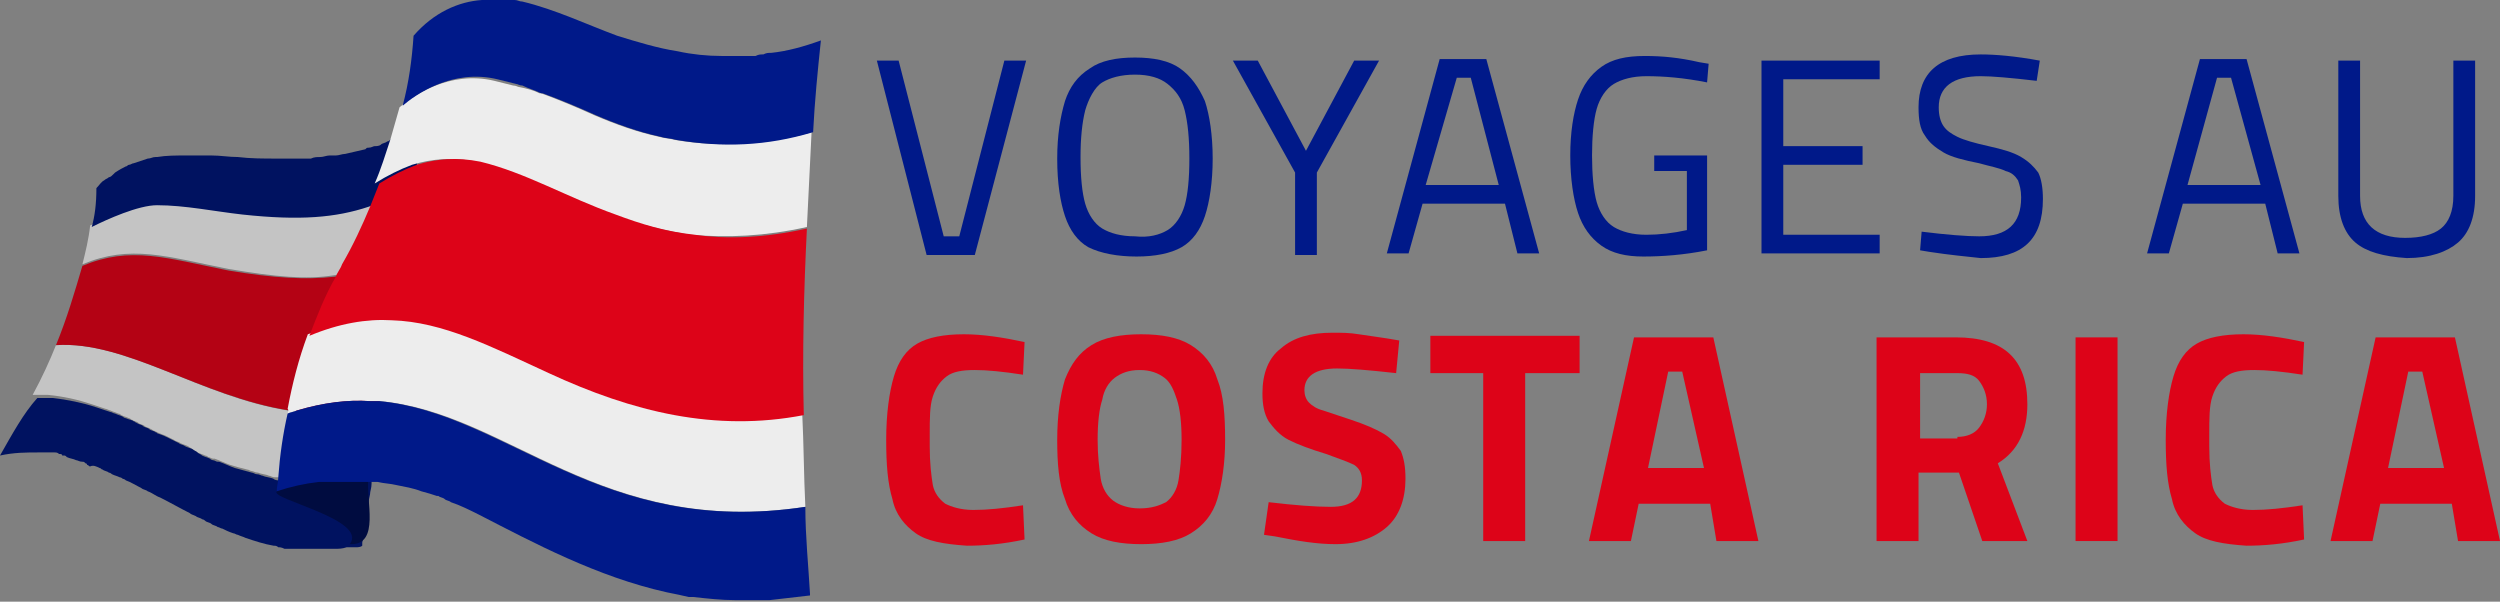 <?xml version="1.0" encoding="utf-8"?>
<!-- Generator: Adobe Illustrator 24.1.0, SVG Export Plug-In . SVG Version: 6.00 Build 0)  -->
<svg version="1.1" id="Layer_1" xmlns="http://www.w3.org/2000/svg" xmlns:xlink="http://www.w3.org/1999/xlink" x="0px" y="0px"
	 width="160.8px" height="38.7px" viewBox="0 0 160.8 38.7" style="enable-background:new 0 0 160.8 38.7;" xml:space="preserve">
<rect x="0" y="0" width="160.8" height="38.7" fill="#808080" stroke="none"/>
<style type="text/css">
	.st0{fill:#001989;}
	.st1{fill:#DD0318;}
	.st2{fill:#C4C4C4;}
	.st3{fill:#001260;}
	.st4{fill:#B40214;}
	.st5{fill-rule:evenodd;clip-rule:evenodd;fill:#000C40;}
	.st6{fill:#EDEDED;}
</style>
<g>
	<path class="st0" d="M56.4,3.9h1.4l2.9,11.3h1l2.9-11.3h1.4l-3.3,12.5h-3.1L56.4,3.9z"/>
	<path class="st0" d="M70,15.9c-0.7-0.4-1.2-1.1-1.5-2c-0.3-0.9-0.5-2.1-0.5-3.7c0-1.5,0.2-2.7,0.5-3.7c0.3-0.9,0.8-1.6,1.6-2.1
		c0.7-0.5,1.7-0.7,2.9-0.7s2.2,0.2,2.9,0.7c0.7,0.5,1.2,1.2,1.6,2.1c0.3,0.9,0.5,2.2,0.5,3.7c0,1.5-0.2,2.8-0.5,3.7
		c-0.3,0.9-0.8,1.6-1.5,2c-0.7,0.4-1.7,0.6-2.9,0.6S70.8,16.3,70,15.9z M75.1,14.8c0.5-0.3,0.9-0.9,1.1-1.6c0.2-0.7,0.3-1.7,0.3-3
		c0-1.3-0.1-2.3-0.3-3.1c-0.2-0.8-0.6-1.3-1.1-1.7c-0.5-0.4-1.2-0.6-2.1-0.6s-1.6,0.2-2.1,0.5S70,6.4,69.8,7.1
		c-0.2,0.8-0.3,1.8-0.3,3c0,1.3,0.1,2.3,0.3,3c0.2,0.7,0.6,1.3,1.1,1.6c0.5,0.3,1.2,0.5,2.1,0.5C73.9,15.3,74.6,15.1,75.1,14.8z"/>
	<path class="st0" d="M83.3,11.1l-4-7.2h1.6L84,9.7l3.1-5.8h1.6l-4,7.2v5.3h-1.4V11.1z"/>
	<path class="st0" d="M96.8,13.1h-5.3l-0.9,3.2h-1.4l3.4-12.5h3L99,16.3h-1.4L96.8,13.1z M91.7,11.9h4.7L94.6,5h-0.9L91.7,11.9z"/>
	<path class="st0" d="M103,15.8c-0.7-0.5-1.2-1.2-1.5-2.1c-0.3-0.9-0.5-2.2-0.5-3.7c0-1.5,0.2-2.7,0.5-3.6c0.3-0.9,0.8-1.6,1.5-2.1
		c0.7-0.5,1.6-0.7,2.8-0.7c1.1,0,2.2,0.1,3.5,0.4l0.6,0.1l-0.1,1.2c-1.5-0.3-2.8-0.4-3.9-0.4c-0.9,0-1.6,0.2-2.1,0.5
		c-0.5,0.3-0.9,0.9-1.1,1.6c-0.2,0.7-0.3,1.8-0.3,3s0.1,2.3,0.3,3c0.2,0.7,0.6,1.3,1.1,1.6c0.5,0.3,1.2,0.5,2.1,0.5
		c0.8,0,1.7-0.1,2.6-0.3v-3.8h-2.1V10h3.4v6.1c-1.5,0.3-2.9,0.4-4.1,0.4C104.6,16.5,103.7,16.3,103,15.8z"/>
	<path class="st0" d="M114.7,5.1v4.3h5.1v1.2h-5.1v4.5h6.2v1.2h-7.6V3.9h7.6v1.2H114.7z"/>
	<path class="st0" d="M124.1,16.2l-0.6-0.1l0.1-1.2c1.6,0.2,2.9,0.3,3.7,0.3c1.8,0,2.7-0.8,2.7-2.5c0-0.5-0.1-0.8-0.2-1.1
		c-0.2-0.3-0.4-0.5-0.8-0.6c-0.4-0.2-1-0.3-1.7-0.5c-1-0.2-1.8-0.4-2.3-0.7c-0.5-0.3-0.9-0.6-1.2-1.1c-0.3-0.4-0.4-1-0.4-1.8
		c0-2.2,1.3-3.4,4-3.4c0.9,0,2.2,0.1,3.8,0.4L131,5.2c-1.7-0.2-2.9-0.3-3.6-0.3c-1.8,0-2.7,0.7-2.7,2c0,0.5,0.1,0.9,0.3,1.2
		c0.2,0.3,0.5,0.5,0.9,0.7c0.4,0.2,1.1,0.4,2,0.6c0.9,0.2,1.6,0.4,2.1,0.7c0.5,0.3,0.8,0.6,1.1,1c0.2,0.4,0.3,1,0.3,1.7
		c0,2.6-1.3,3.8-4,3.8C126.5,16.5,125.4,16.4,124.1,16.2z"/>
	<path class="st0" d="M145.7,13.1h-5.3l-0.9,3.2h-1.4l3.4-12.5h3l3.4,12.5h-1.4L145.7,13.1z M140.7,11.9h4.7L143.5,5h-0.9
		L140.7,11.9z"/>
	<path class="st0" d="M151.5,15.6c-0.7-0.6-1.1-1.6-1.1-3V3.9h1.4v8.7c0,1.8,1,2.7,2.9,2.7c1,0,1.8-0.2,2.3-0.6
		c0.5-0.4,0.8-1.1,0.8-2.1V3.9h1.4v8.7c0,1.4-0.4,2.4-1.1,3s-1.8,1-3.3,1C153.3,16.5,152.2,16.2,151.5,15.6z"/>
	<path class="st1" d="M58.9,34.3c-0.7-0.5-1.3-1.2-1.5-2.2c-0.3-1-0.4-2.2-0.4-3.8c0-1.7,0.2-3.1,0.5-4.1c0.3-1,0.8-1.7,1.5-2.1
		c0.7-0.4,1.7-0.6,3-0.6c1.2,0,2.5,0.2,3.9,0.5l-0.1,2.1c-1.3-0.2-2.3-0.3-3.1-0.3c-0.8,0-1.4,0.1-1.8,0.4c-0.4,0.3-0.7,0.7-0.9,1.3
		c-0.2,0.6-0.2,1.4-0.2,2.5v0.7c0,1.1,0.1,1.9,0.2,2.5c0.1,0.5,0.4,0.9,0.8,1.2c0.4,0.2,1,0.4,1.8,0.4c0.9,0,1.9-0.1,3.2-0.3
		l0.1,2.2c-1.4,0.3-2.6,0.4-3.7,0.4C60.7,35,59.6,34.8,58.9,34.3z"/>
	<path class="st1" d="M70.2,34.3c-0.8-0.5-1.4-1.2-1.7-2.2c-0.4-1-0.5-2.3-0.5-3.8c0-1.6,0.2-2.9,0.5-3.9c0.4-1,0.9-1.7,1.7-2.2
		s1.9-0.7,3.2-0.7c1.3,0,2.4,0.2,3.2,0.7c0.8,0.5,1.4,1.2,1.7,2.2c0.4,1,0.5,2.3,0.5,3.9c0,1.5-0.2,2.8-0.5,3.8
		c-0.3,1-0.9,1.7-1.7,2.2c-0.8,0.5-1.9,0.7-3.2,0.7C72.1,35,71,34.8,70.2,34.3z M75,32.3c0.4-0.3,0.7-0.8,0.8-1.4s0.2-1.5,0.2-2.6
		c0-1.1-0.1-2-0.3-2.6s-0.4-1.1-0.8-1.4s-0.9-0.5-1.6-0.5c-0.7,0-1.2,0.2-1.6,0.5c-0.4,0.3-0.7,0.8-0.8,1.4
		c-0.2,0.6-0.3,1.5-0.3,2.6c0,1,0.1,1.8,0.2,2.5c0.1,0.6,0.4,1.1,0.8,1.4c0.4,0.3,1,0.5,1.7,0.5C74.1,32.7,74.6,32.5,75,32.3z"/>
	<path class="st1" d="M82,34.5l-0.7-0.1l0.3-2.1c1.7,0.2,3,0.3,4,0.3c1.4,0,2-0.6,2-1.7c0-0.5-0.2-0.8-0.5-1c-0.4-0.2-1-0.4-1.8-0.7
		c-1-0.3-1.8-0.6-2.4-0.9c-0.6-0.3-1-0.8-1.3-1.2c-0.3-0.5-0.4-1.1-0.4-1.8c0-1.3,0.4-2.3,1.2-2.9c0.8-0.7,1.9-1,3.3-1
		c0.6,0,1.1,0,1.7,0.1c0.6,0.1,1.5,0.2,2.6,0.4l-0.2,2.1c-1.8-0.2-3-0.3-3.8-0.3c-1.4,0-2.1,0.5-2.1,1.4c0,0.3,0.1,0.6,0.3,0.8
		s0.5,0.4,0.9,0.5c0.3,0.1,0.9,0.3,1.8,0.6c0.9,0.3,1.6,0.6,2.1,0.9c0.5,0.3,0.8,0.7,1.1,1.1c0.2,0.5,0.3,1,0.3,1.8
		c0,1.3-0.4,2.4-1.2,3.1c-0.8,0.7-1.9,1.1-3.3,1.1C84.7,35,83.5,34.8,82,34.5z"/>
	<path class="st1" d="M95.5,24H92v-2.4h9.6V24h-3.5v10.8h-2.7V24z"/>
	<path class="st1" d="M110,32.4h-4.6l-0.5,2.4h-2.7l2.9-13.1h5.1l2.9,13.1h-2.7L110,32.4z M108.2,23.9h-0.9l-1.3,6.2h3.6L108.2,23.9
		z"/>
	<path class="st1" d="M120.7,21.7h5.1c3.1,0,4.6,1.4,4.6,4.3c0,1.7-0.6,3-1.9,3.8l1.9,5h-2.9l-1.5-4.4h-2.6v4.4h-2.7V21.7z
		 M125.9,28.1c0.6,0,1.1-0.2,1.4-0.6c0.3-0.4,0.5-0.9,0.5-1.5s-0.2-1.1-0.5-1.5s-0.8-0.5-1.4-0.5h-2.4v4.2H125.9z"/>
	<path class="st1" d="M133.5,21.7h2.7v13.1h-2.7V21.7z"/>
	<path class="st1" d="M141.2,34.3c-0.7-0.5-1.3-1.2-1.5-2.2c-0.3-1-0.4-2.2-0.4-3.8c0-1.7,0.2-3.1,0.5-4.1c0.3-1,0.8-1.7,1.5-2.1
		c0.7-0.4,1.7-0.6,3-0.6c1.2,0,2.5,0.2,3.9,0.5l-0.1,2.1c-1.3-0.2-2.3-0.3-3.1-0.3c-0.8,0-1.4,0.1-1.8,0.4c-0.4,0.3-0.7,0.7-0.9,1.3
		c-0.2,0.6-0.2,1.4-0.2,2.5v0.7c0,1.1,0.1,1.9,0.2,2.5c0.1,0.5,0.4,0.9,0.8,1.2c0.4,0.2,1,0.4,1.8,0.4c0.9,0,1.9-0.1,3.2-0.3
		l0.1,2.2c-1.4,0.3-2.6,0.4-3.7,0.4C143,35,141.9,34.8,141.2,34.3z"/>
	<path class="st1" d="M157.7,32.4h-4.6l-0.5,2.4h-2.7l2.9-13.1h5.1l2.9,13.1h-2.7L157.7,32.4z M155.8,23.9h-0.9l-1.3,6.2h3.6
		L155.8,23.9z"/>
</g>
<g>
	<g>
		<path class="st2" d="M5.3,17c3.1-1.3,5.4-0.5,9.4,0.3c3,0.5,5,0.7,6.8,0.4l0,0c1.5-0.2,2.8-0.6,4.3-1.3c-0.1,0.4-0.1,0.8-0.2,1.2
			c0.2-1.5,0.4-2.9,0.7-4.4c0,0,0-0.1,0-0.1c0.1-0.7,0.2-1.4,0.3-2.1c0,0.3-0.1,0.6-0.2,1c-1,0.5-1.9,0.9-2.8,1.2l0,0c0,0,0,0,0,0
			c-2.2,0.7-4.4,0.9-8.1,0.5c-1.8-0.2-3.7-0.6-5.5-0.6c-1.2,0-3.2,0.9-4.2,1.4C5.7,15.4,5.5,16.2,5.3,17z"/>
		<path class="st2" d="M3.6,22.2c-0.4,1-0.9,2.1-1.5,3.2c0,0,0,0,0,0c0.2,0,0.4,0,0.5,0c0.1,0,0.2,0,0.2,0c0,0,0,0,0.1,0
			c0.1,0,0.2,0,0.2,0c1,0.1,1.9,0.3,2.8,0.6c0.3,0.1,0.6,0.2,0.9,0.3c0.1,0,0.2,0.1,0.3,0.1c0.2,0.1,0.3,0.1,0.5,0.2
			c0.1,0,0.2,0.1,0.2,0.1c0.2,0.1,0.3,0.1,0.5,0.2c0.1,0,0.1,0.1,0.2,0.1c0.1,0.1,0.3,0.1,0.4,0.2c0.1,0.1,0.3,0.1,0.4,0.2
			c0.1,0.1,0.3,0.1,0.4,0.2c0.1,0,0.1,0.1,0.2,0.1c0.2,0.1,0.4,0.2,0.7,0.3c0.2,0.1,0.4,0.2,0.6,0.3c0.1,0.1,0.3,0.1,0.4,0.2
			c0.2,0.1,0.3,0.1,0.5,0.2c0.1,0.1,0.2,0.1,0.3,0.2c0.1,0.1,0.2,0.1,0.3,0.2c0.2,0.1,0.3,0.1,0.5,0.2c0.1,0,0.2,0.1,0.2,0.1
			c0.1,0,0.2,0.1,0.3,0.1c0,0,0.1,0,0.1,0c0.3,0.1,0.7,0.3,1,0.4c0.3,0.1,0.7,0.2,1.1,0.3c0,0,0,0,0,0c0.1,0,0.2,0.1,0.3,0.1
			c0.1,0,0.2,0.1,0.4,0.1c0.2,0.1,0.5,0.1,0.7,0.2c0.1,0,0.2,0.1,0.4,0.1c0,0,0,0,0,0c0,0,0,0,0,0c0.1,0,0.1,0,0.2,0
			c0.1,0,0.3,0,0.4,0.1c0,0,0,0,0,0c0.1,0,0.1,0,0.2,0c0.1,0,0.2,0,0.4,0c0.2,0,0.3,0,0.5,0c0,0,0,0,0,0l0,0c0.1,0,0.2,0,0.2,0
			c0.2,0,0.3,0,0.5,0c0.1,0,0.2,0,0.2,0l0,0c0,0,0,0,0,0c0.2,0,0.3,0,0.5,0c0,0,0,0,0,0c0.1,0,0.2,0,0.3,0c0.1,0,0.1,0,0.2,0
			c0.1,0,0.1,0,0.2,0c0.1,0,0.1,0,0.2,0c0.1,0,0.1,0,0.2,0c0.1,0,0.2,0,0.2,0c0.1,0,0.2,0,0.3,0c0.1,0,0.2,0,0.3,0c0,0,0,0,0,0
			c0,0,0,0,0,0c0,0,0,0,0,0c0.1,0,0.1,0,0.2,0c0,0,0,0,0.1,0c0,0,0.1,0,0.1,0c0,0,0,0,0,0c0.2,0,0.3-0.1,0.5-0.1
			c0.2-1.6,0.5-3.1,0.7-4.7c-0.2,0.1-0.5,0.1-0.7,0.2c-1.6,0.4-3.2,0.4-4.6,0.3l0,0c0,0,0,0,0,0c-0.2,0-0.4,0-0.5-0.1l0,0
			C12.9,25.5,8.1,21.9,3.6,22.2z"/>
		<path class="st3" d="M5.9,14.6c1-0.5,3-1.4,4.2-1.4c1.8,0,3.7,0.4,5.5,0.6c3.7,0.4,6,0.2,8.1-0.5c0,0,0,0,0,0l0,0
			c0.9-0.3,1.8-0.7,2.8-1.2c0-0.3,0.1-0.6,0.2-1c0-0.1,0-0.3,0.1-0.4c0.1-0.9,0.3-1.8,0.4-2.7C27.1,8,27,8,26.9,8.1
			c-0.2,0.1-0.4,0.2-0.6,0.3c-0.1,0-0.1,0.1-0.2,0.1c-0.1,0-0.1,0.1-0.2,0.1c0,0,0,0-0.1,0c-0.1,0-0.1,0.1-0.2,0.1
			c-0.1,0-0.1,0.1-0.2,0.1c0,0-0.1,0-0.1,0.1c0,0,0,0,0,0c0,0,0,0-0.1,0C25.1,9,25,9.1,24.9,9.1c-0.1,0.1-0.3,0.1-0.4,0.2
			c-0.1,0.1-0.3,0.1-0.4,0.1c-0.1,0-0.2,0.1-0.4,0.1c-0.1,0-0.1,0-0.2,0.1c-0.4,0.1-0.9,0.2-1.3,0.3c0,0,0,0,0,0
			c-0.2,0-0.4,0.1-0.6,0.1c-0.1,0-0.1,0-0.2,0c-0.1,0-0.1,0-0.2,0c-0.2,0-0.4,0.1-0.6,0.1c-0.2,0-0.4,0-0.6,0.1c-0.1,0-0.3,0-0.4,0
			c-0.1,0-0.2,0-0.3,0c-0.1,0-0.2,0-0.4,0c-0.4,0-0.7,0-1.1,0c-0.8,0-1.7,0-2.5-0.1c-0.6,0-1.1-0.1-1.7-0.1c-0.2,0-0.4,0-0.6,0
			c-0.3,0-0.6,0-1,0c-0.7,0-1.3,0-1.9,0.1c0,0,0,0-0.1,0c-0.2,0-0.3,0.1-0.5,0.1c-0.3,0.1-0.6,0.2-0.9,0.3c-0.1,0-0.2,0.1-0.3,0.1
			c-0.1,0-0.1,0.1-0.2,0.1c-0.2,0.1-0.4,0.2-0.7,0.4c0,0-0.1,0.1-0.1,0.1c-0.1,0.1-0.2,0.2-0.3,0.2c0,0,0,0,0,0
			c-0.1,0.1-0.2,0.1-0.3,0.2c-0.2,0.1-0.3,0.3-0.5,0.5l0,0C6.2,13.1,6.1,13.9,5.9,14.6z"/>
		<path class="st3" d="M0,29.3c0.9-0.2,1.7-0.2,2.5-0.2c0.1,0,0.2,0,0.3,0c0.1,0,0.2,0,0.3,0c0,0,0.1,0,0.1,0c0.1,0,0.2,0,0.3,0
			c0.1,0,0.2,0,0.3,0.1c0.1,0,0.2,0,0.2,0.1c0,0,0.1,0,0.1,0c0.1,0,0.1,0,0.2,0.1c0.2,0.1,0.4,0.1,0.6,0.2c0.1,0,0.2,0.1,0.4,0.1
			c0.1,0,0.1,0,0.2,0.1c0,0,0.1,0,0.1,0.1c0.1,0,0.1,0.1,0.2,0.1C6,29.9,6.2,30,6.4,30.1c0.1,0,0.1,0.1,0.2,0.1
			c0.1,0.1,0.3,0.1,0.4,0.2c0.1,0,0.2,0.1,0.2,0.1c0.2,0.1,0.3,0.1,0.5,0.2c0.1,0,0.2,0.1,0.2,0.1c0.1,0,0.2,0.1,0.2,0.1
			c0.3,0.1,0.6,0.3,1,0.5c0.1,0.1,0.3,0.1,0.4,0.2c0.3,0.1,0.5,0.3,0.8,0.4c0.6,0.3,1.3,0.7,1.9,1c0.1,0.1,0.2,0.1,0.4,0.2
			c0.1,0.1,0.3,0.1,0.4,0.2c0.1,0,0.2,0.1,0.2,0.1c0.1,0.1,0.3,0.1,0.4,0.2c0.1,0.1,0.3,0.1,0.4,0.2c0.1,0,0.2,0.1,0.3,0.1
			c0.2,0.1,0.4,0.2,0.7,0.3c0.1,0,0.2,0.1,0.3,0.1c0.2,0.1,0.3,0.1,0.5,0.2c0.6,0.2,1.2,0.4,1.8,0.5c0.1,0,0.2,0,0.3,0.1
			c0.1,0,0.2,0,0.4,0.1c0.1,0,0.2,0,0.3,0l0,0c0.1,0,0.2,0,0.3,0c0,0,0,0,0,0c0.1,0,0.2,0,0.3,0c0.1,0,0.2,0,0.4,0
			c0.1,0,0.2,0,0.3,0c0.2,0,0.3,0,0.5,0c0.1,0,0.1,0,0.2,0c0.2,0,0.5,0,0.7,0c0.1,0,0.1,0,0.2,0c0.3,0,0.5,0,0.8-0.1
			c0,0,0.1,0,0.1,0c0,0,0,0,0,0c0,0,0,0,0,0l0,0c0,0,0,0,0,0l0,0c0.1,0,0.2,0,0.3,0c0.1,0,0.1,0,0.2,0c0,0,0,0,0,0
			c0.1,0,0.3,0,0.4-0.1c0-0.1,0-0.1,0-0.2c0,0,0,0,0,0c0.1-0.5,0.2-1,0.2-1.4c0-0.2,0.1-0.4,0.1-0.6c0,0,0,0,0,0
			c0.1-0.4,0.1-0.7,0.2-1.1c0-0.2,0.1-0.4,0.1-0.7l0,0c0-0.1,0-0.1,0-0.2c0,0,0,0,0,0c-0.2,0-0.3,0.1-0.5,0.1c0,0,0,0,0,0
			c0,0-0.1,0-0.1,0c0,0,0,0-0.1,0l0,0c-0.1,0-0.1,0-0.2,0c0,0,0,0,0,0c0,0,0,0,0,0c0,0,0,0,0,0c-0.1,0-0.2,0-0.3,0
			c-0.1,0-0.2,0-0.3,0c-0.1,0-0.2,0-0.2,0c-0.1,0-0.1,0-0.2,0c-0.1,0-0.1,0-0.2,0c-0.1,0-0.1,0-0.2,0c-0.1,0-0.1,0-0.2,0
			c-0.1,0-0.2,0-0.3,0c0,0,0,0,0,0c-0.2,0-0.3,0-0.5,0c0,0,0,0,0,0l0,0c-0.1,0-0.2,0-0.2,0c-0.2,0-0.3,0-0.5,0c-0.1,0-0.2,0-0.2,0
			l0,0c0,0,0,0,0,0c-0.2,0-0.3,0-0.5,0c-0.1,0-0.2,0-0.4,0c-0.1,0-0.1,0-0.2,0c0,0,0,0,0,0c-0.1,0-0.3,0-0.4-0.1c-0.1,0-0.1,0-0.2,0
			c0,0,0,0,0,0c0,0,0,0,0,0c-0.1,0-0.3,0-0.4-0.1c-0.2-0.1-0.5-0.1-0.7-0.2c-0.1,0-0.2-0.1-0.4-0.1c-0.1,0-0.2-0.1-0.3-0.1
			c0,0,0,0,0,0c-0.4-0.1-0.7-0.2-1.1-0.3c-0.3-0.1-0.7-0.3-1-0.4c0,0-0.1,0-0.1,0c-0.1,0-0.2-0.1-0.3-0.1c-0.1,0-0.2-0.1-0.2-0.1
			c-0.2-0.1-0.3-0.1-0.5-0.2c-0.1-0.1-0.2-0.1-0.3-0.2c-0.1-0.1-0.2-0.1-0.3-0.2c-0.2-0.1-0.3-0.1-0.5-0.2c-0.1-0.1-0.3-0.1-0.4-0.2
			c-0.2-0.1-0.4-0.2-0.6-0.3c-0.2-0.1-0.4-0.2-0.7-0.3c-0.1,0-0.1-0.1-0.2-0.1c-0.1-0.1-0.3-0.1-0.4-0.2c-0.1-0.1-0.3-0.1-0.4-0.2
			c-0.1-0.1-0.3-0.1-0.4-0.2c-0.1,0-0.1-0.1-0.2-0.1c-0.1-0.1-0.3-0.1-0.5-0.2c-0.1,0-0.2-0.1-0.2-0.1c-0.2-0.1-0.3-0.1-0.5-0.2
			c-0.1,0-0.2-0.1-0.3-0.1c-0.3-0.1-0.6-0.2-0.9-0.3c-0.9-0.3-1.9-0.5-2.8-0.6c-0.1,0-0.2,0-0.2,0c0,0,0,0-0.1,0c-0.1,0-0.2,0-0.2,0
			c-0.2,0-0.4,0-0.5,0c0,0,0,0,0,0C1.5,26.6,0.8,27.9,0,29.3z"/>
		<path class="st4" d="M3.6,22.2c4.5-0.3,9.3,3.3,15,4.2l0,0c0.2,0,0.4,0,0.5,0.1c0,0,0,0,0,0l0,0c1.5,0.2,3,0.1,4.6-0.3
			c0.2-0.1,0.5-0.1,0.7-0.2c0,0,0,0,0,0c0,0,0-0.1,0-0.1c0.2-1.5,0.5-3,0.7-4.5c0-0.3,0.1-0.5,0.1-0.8c0.1-1,0.3-1.9,0.4-2.9
			c0.1-0.4,0.1-0.8,0.2-1.2c-1.6,0.7-2.9,1.1-4.3,1.3l0,0c-1.8,0.2-3.8,0.1-6.8-0.4c-4-0.8-6.3-1.6-9.4-0.3
			C4.8,18.8,4.3,20.5,3.6,22.2z"/>
	</g>
	<path class="st5" d="M17.8,31.6c1.2-0.8,3.6-1.1,5.9-0.8c-0.2,1.3,0.8,4.3-1.2,4.2C23.7,33.4,17.3,32.1,17.8,31.6L17.8,31.6z"/>
	<g>
		<path class="st6" d="M51.9,14.6c0.1-2,0.2-4.1,0.3-6.1c-2.9,0.8-5.8,1-8.8,0.5c-0.3-0.1-0.7-0.1-1-0.2c-1.4-0.3-2.8-0.8-4.2-1.4
			c-1.1-0.5-2.3-1-3.4-1.4c0,0,0,0-0.1,0c0,0,0,0,0,0c-0.4-0.2-0.8-0.3-1.3-0.4c-0.1,0-0.2-0.1-0.4-0.1c-0.4-0.1-0.8-0.2-1.2-0.3
			c-2.9-0.7-5.3,1-6.1,1.7c-0.2,0.7-0.4,1.4-0.6,2.1c0,0,0,0,0,0c-0.3,0.9-0.6,1.9-1,2.8c0.8-0.5,1.6-0.9,2.4-1.2c0,0,0,0,0,0
			c1.3-0.4,2.7-0.5,4.1-0.2c2.9,0.7,5.6,2.2,8.7,3.4c1.6,0.6,3.3,1,5.1,1.3C46.8,15.3,49.2,15.2,51.9,14.6z"/>
		<path class="st6" d="M18.5,26.6c0.2-0.1,0.4-0.1,0.6-0.2c0,0,0,0,0,0c1.7-0.5,3.3-0.7,4.7-0.6c0.2,0,0.4,0,0.6,0
			c8.3,0.7,14.2,8.8,27.4,6.8c-0.1-2-0.1-4-0.2-6c-5.7,1.1-11-0.2-16.4-2.7c-3.7-1.7-6.7-3.3-10.1-3.4l0,0c-1.7-0.1-3.4,0.2-5.3,1
			c-0.6,1.6-1,3.2-1.3,4.8C18.6,26.4,18.5,26.5,18.5,26.6z"/>
		<path class="st0" d="M25.9,6.8c0.8-0.7,3.2-2.4,6.1-1.7c0.4,0.1,0.8,0.2,1.2,0.3c0.1,0,0.2,0.1,0.4,0.1C34,5.7,34.4,5.8,34.8,6
			c0,0,0,0,0,0c0,0,0,0,0.1,0c1.1,0.4,2.3,0.9,3.4,1.4c1.4,0.6,2.8,1.1,4.2,1.4c0.3,0.1,0.7,0.1,1,0.2c3,0.5,5.8,0.4,8.8-0.5
			c0.1-2,0.3-4,0.5-5.9c-1.1,0.4-2.2,0.7-3.2,0.8c-0.2,0-0.3,0-0.5,0.1c-0.2,0-0.3,0-0.5,0.1c-0.2,0-0.3,0-0.5,0c-0.5,0-0.9,0-1.3,0
			c0,0-0.1,0-0.1,0c-0.1,0-0.2,0-0.3,0c-0.9,0-1.9-0.1-2.8-0.3c-1.3-0.2-2.6-0.6-3.9-1c-1.9-0.7-4-1.7-6.1-2.2
			c-0.2,0-0.3-0.1-0.5-0.1C32.4,0,31.7,0,31,0c-1.5,0.1-3.1,0.8-4.4,2.3C26.5,3.8,26.3,5.3,25.9,6.8z"/>
		<path class="st0" d="M17.8,31.6L17.8,31.6c0.9-0.3,1.8-0.5,2.7-0.6c0,0,0,0,0,0c0.1,0,0.1,0,0.2,0c0.1,0,0.1,0,0.2,0
			c0.1,0,0.3,0,0.4,0c0.1,0,0.3,0,0.4,0c0,0,0,0,0,0c0.2,0,0.4,0,0.5,0c0,0,0,0,0,0c0.2,0,0.4,0,0.5,0c0,0,0,0,0,0
			c0.1,0,0.1,0,0.2,0c0.1,0,0.2,0,0.4,0l0,0c0.1,0,0.2,0,0.3,0c0.2,0,0.3,0,0.5,0c0.1,0,0.2,0,0.2,0c0.4,0.1,0.8,0.1,1.2,0.2
			c0.5,0.1,1.1,0.2,1.6,0.4c0.4,0.1,0.7,0.2,1,0.3c0,0,0,0,0.1,0c0.1,0.1,0.3,0.1,0.4,0.2c0,0,0,0,0,0c0.1,0.1,0.3,0.1,0.4,0.2
			c0,0,0,0,0,0c0.6,0.2,1.2,0.5,1.8,0.8c3.5,1.8,7.6,4,12.1,5c0.5,0.1,1,0.2,1.4,0.3c0.1,0,0.2,0,0.3,0c0.9,0.1,1.8,0.2,2.7,0.2
			c0.2,0,0.5,0,0.7,0c0,0,0,0,0,0c0.2,0,0.5,0,0.7,0c0.1,0,0.2,0,0.4,0c0.1,0,0.2,0,0.4,0c0.9-0.1,1.7-0.2,2.6-0.3c0,0,0,0,0,0
			c0,0,0-0.1,0-0.1c-0.1-1.8-0.3-3.7-0.3-5.6c-13.2,2-19.1-6-27.4-6.8c-0.2,0-0.4,0-0.6,0c-1.5-0.1-3,0.1-4.7,0.6l0,0c0,0,0,0,0,0
			c-0.2,0.1-0.4,0.1-0.6,0.2c-0.3,1.3-0.5,2.7-0.6,4.1C17.9,31,17.8,31.3,17.8,31.6z"/>
		<path class="st1" d="M19.9,21.6c1.9-0.8,3.7-1.1,5.3-1l0,0c3.3,0.1,6.4,1.7,10.1,3.4c5.4,2.5,10.7,3.8,16.4,2.7c-0.1-4,0-8,0.2-12
			c-2.7,0.6-5.1,0.7-7.2,0.4c-1.9-0.2-3.5-0.7-5.1-1.3c-3.1-1.1-5.8-2.7-8.7-3.4c-1.5-0.3-2.8-0.2-4.1,0.2c0,0,0,0,0,0
			c-0.8,0.3-1.6,0.7-2.4,1.2c-0.2,0.5-0.4,1-0.6,1.5c-0.5,1.2-1.1,2.5-1.8,3.7c-0.1,0.3-0.3,0.5-0.4,0.8
			C20.9,19,20.4,20.3,19.9,21.6z"/>
	</g>
</g>
</svg>
